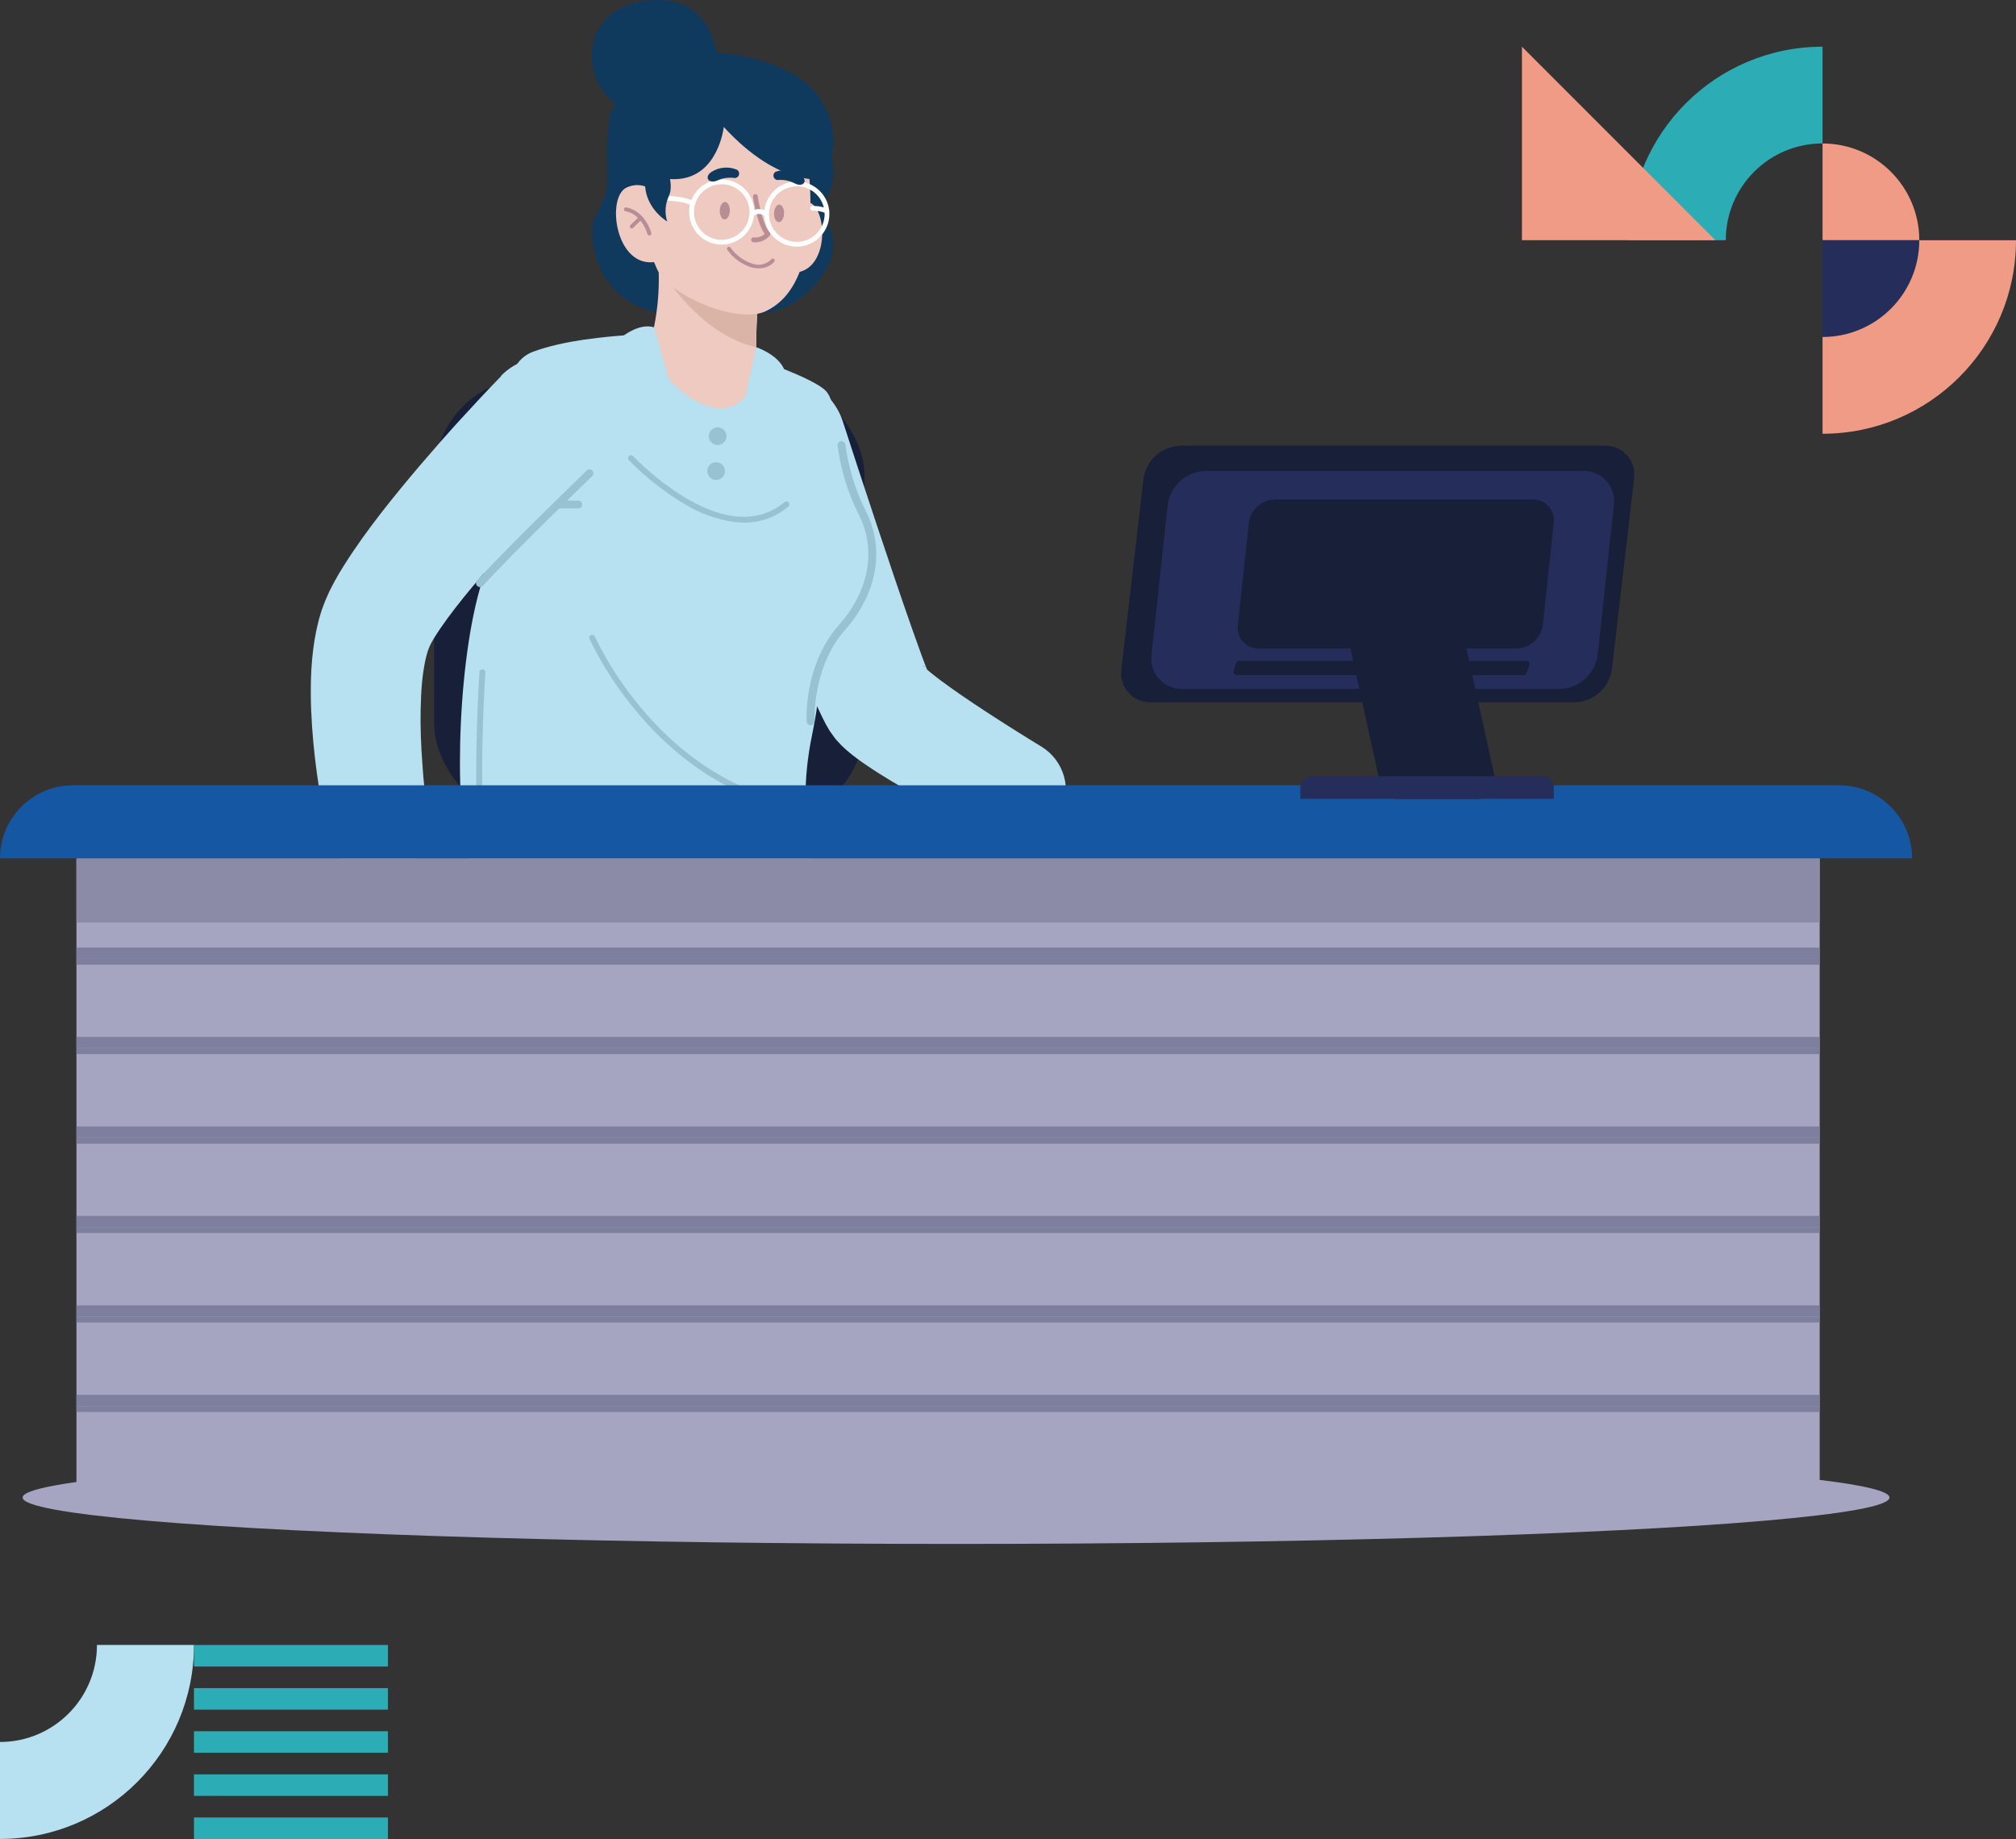<?xml version="1.0" encoding="UTF-8"?>
<svg id="Calque_2" data-name="Calque 2" xmlns="http://www.w3.org/2000/svg" viewBox="0 0 394.22 359.53">
  <rect x="0" y="0" width="394.22" height="359.53" fill="#333333" stroke="none"/>
  <defs>
    <style>
      .cls-1, .cls-2, .cls-3, .cls-4 {
        fill-rule: evenodd;
      }

      .cls-1, .cls-5 {
        fill: #b7e0f1;
      }

      .cls-2, .cls-6 {
        fill: #2cacb5;
      }

      .cls-7 {
        fill: #fff;
      }

      .cls-8 {
        fill: #a5a5c1;
      }

      .cls-9, .cls-3 {
        fill: #252d5a;
      }

      .cls-10 {
        fill: #7e7e9f;
      }

      .cls-11 {
        fill: #8b8ba7;
      }

      .cls-12 {
        fill: #d8cdd7;
      }

      .cls-13 {
        fill: #eecac0;
      }

      .cls-14 {
        fill: #98c1d2;
      }

      .cls-15 {
        fill: #b88d95;
      }

      .cls-4 {
        fill: #ef9b86;
      }

      .cls-16 {
        fill: #181f39;
      }

      .cls-17 {
        fill: #0f3a5d;
      }

      .cls-18 {
        fill: #dbb4a8;
      }

      .cls-19 {
        fill: #1657a4;
      }
    </style>
  </defs>
  <g id="Calque_1-2" data-name="Calque 1">
    <g id="Groupe_1313" data-name="Groupe 1313">
      <g id="reception2_728_fr" data-name="reception2 728 fr">
        <g id="Calque_2-2" data-name="Calque 2">
          <g id="Layer_1" data-name="Layer 1">
            <g id="Groupe_1114" data-name="Groupe 1114">
              <g id="Groupe_1109" data-name="Groupe 1109">
                <g id="Groupe_1090" data-name="Groupe 1090">
                  <rect id="Rectangle_549" data-name="Rectangle 549" class="cls-16" x="84.89" y="73.84" width="84.17" height="86.86" rx="19.19" ry="19.19"/>
                  <g id="Groupe_1089" data-name="Groupe 1089">
                    <path id="Tracé_3250" data-name="Tracé 3250" class="cls-17" d="m147.39,61.27h-16.05c-6.45.1-12.26-3.9-14.46-9.97-.63-1.9-1.99-6.35-.24-9.44,3.82-6.75,1.15-7.02,2.44-17.98s18.1-8.23,18.1-8.23c0,0,23.55,6.63,25.14,13.43,2.45,10.48-3.46,8.04,0,15.81,1.73,3.89-.41,7.99-3.61,11.48-2.92,3.16-7.02,4.95-11.32,4.93v-.02Z"/>
                    <path id="Tracé_3251" data-name="Tracé 3251" class="cls-5" d="m140.1,91.52c2.72,6.68,5.46,13.32,8.23,19.96s5.56,13.28,8.48,19.98c.74,1.68,1.48,3.36,2.26,5.08l.6,1.31.64,1.36.17.36.18.37.18.37.2.4.46.9.2.35.21.37.22.37.11.18.03.05.05.07.09.13c.24.36.5.72.77,1.07l.2.26.05.07s.04.05.05.06l.07.07.28.31c.19.21.38.4.57.61l.14.15.11.1.23.22.46.42.23.21.2.17.79.66c.48.37.98.76,1.42,1.07l.68.49.66.45c1.74,1.2,3.39,2.22,5.03,3.21,3.28,1.97,6.5,3.78,9.74,5.54,1.62.88,3.23,1.74,4.85,2.6l2.43,1.27,2.48,1.27c4.92,2.53,10.95.59,13.48-4.32,2.39-4.65.8-10.35-3.64-13.1l-.16-.1-2.21-1.35-2.23-1.39c-1.48-.92-2.96-1.87-4.42-2.81-2.92-1.88-5.82-3.8-8.54-5.73-1.36-.96-2.68-1.93-3.83-2.86l-.42-.34-.39-.33c-.27-.23-.45-.4-.67-.6l-.22-.23-.06-.06s-.01-.02-.02-.03c0-.02-.02-.03-.03-.04l-.02-.02h.03s.08.08.12.12c.02.02.04.04.06.07v.02l.06.05.1.12c.14.16.26.34.38.52l.04.07.02.04h0s.03.05.03.05c0,0,.04.05.06.07s.03.05.05.07l.02.04v.02h.02s-.12-.31-.12-.31l-.38-.95-.42-1.11-.43-1.17c-.58-1.58-1.17-3.23-1.75-4.88-2.33-6.63-4.6-13.39-6.85-20.14s-4.48-13.55-6.67-20.32h0c-2.24-6.92-9.67-10.71-16.59-8.47-6.92,2.24-10.71,9.67-8.47,16.59.09.3.22.62.33.91v.02Z"/>
                    <g id="Groupe_1087" data-name="Groupe 1087">
                      <path id="Tracé_3252" data-name="Tracé 3252" class="cls-17" d="m140.58,15.76s1.36-17.53-14.35-15.62-12.62,22.66,1.44,22.46,12.9-6.84,12.9-6.84Z"/>
                      <g id="Groupe_1082" data-name="Groupe 1082">
                        <path id="Tracé_3253" data-name="Tracé 3253" class="cls-5" d="m142.19,180.68c-11.44-2.28-35.08-1.88-46.06-7.62-.45-.23-.88-.49-1.29-.78-1.12-.75-2.01-1.79-2.58-3.02-3.42-7.67-3.2-37.46,1.59-54.22.63-2.24,1.14-4.52,1.54-6.82.64-3.57,1.15-7.43,1.62-11.31,1.79-14.6.46-25.64,7.24-28.15,6.09-2.26,14.21-2.94,18.88-3.28,2.89-.22,7.67-.87,10.86-.28l13.42,4.76s11.61,3.93,14.04,6.42,2.38,11.66,6.02,20.67,3.38,17.41-2.83,25.64c-5.41,7.15-3.2,8.23-5.84,20.99-7.37,35.47,21.18,44.52-16.6,37h0Z"/>
                        <path id="Tracé_3254" data-name="Tracé 3254" class="cls-14" d="m94.32,165.58c-.29,0-.53-.22-.57-.51-1.4-11.82-.02-33.46,0-33.68.02-.32.29-.56.61-.54.32.02.56.29.54.61h0c0,.22-1.4,21.76,0,33.47.04.31-.19.6-.5.64h-.08Z"/>
                        <path id="Tracé_3255" data-name="Tracé 3255" class="cls-14" d="m154.78,157.93s-.07,0-.1,0c-6.29-1.19-12.27-3.66-17.57-7.27-4.58-3.12-8.71-6.86-12.27-11.11-3.8-4.45-7.02-9.37-9.57-14.64-.14-.29-.02-.63.27-.76.29-.14.63-.02.76.27,0,.01,0,.02.01.03,2.51,5.18,5.67,10.01,9.42,14.38,5.79,6.82,15.53,15.46,29.15,17.97.31.06.52.35.46.67-.05.27-.29.47-.56.47h0Z"/>
                        <path id="Tracé_3256" data-name="Tracé 3256" class="cls-12" d="m141.29,163.4c-4.04-.04-8.07-.48-12.03-1.32-3.55-.73-7.04-1.73-10.44-2.99-.29-.12-.44-.45-.32-.74.12-.29.45-.44.74-.32,3.34,1.24,6.78,2.23,10.27,2.94,5.46,1.13,13.46,2.1,20.6.27.31-.07.62.13.68.44.07.3-.11.59-.4.68-2.98.73-6.04,1.08-9.12,1.05h0Z"/>
                        <path id="Tracé_3257" data-name="Tracé 3257" class="cls-14" d="m145.45,102.16c-.57,0-1.14-.03-1.71-.09-3.58-.5-7.02-1.74-10.09-3.65-3.9-2.35-7.49-5.19-10.67-8.45-.23-.22-.23-.59,0-.81.22-.23.59-.23.81,0,.01.01.02.02.03.04,3.11,3.18,6.62,5.95,10.43,8.25,7.79,4.54,14.23,4.78,19.16.72.24-.21.6-.19.81.04.21.24.19.6-.04.81-.01,0-.02.02-.03.03-2.43,2.05-5.52,3.16-8.7,3.13h0Z"/>
                      </g>
                      <g id="Groupe_1086" data-name="Groupe 1086">
                        <g id="Groupe_1083" data-name="Groupe 1083">
                          <path id="Tracé_3258" data-name="Tracé 3258" class="cls-13" d="m148.21,72.11c-4.18,17.02-20.62,1.42-21.25-4.36,1.58-5.47,2.16-11.18,1.73-16.85l19.68,6.97-.14,1.72c-.27,2.75-.38,5.52-.35,8.28.03,1.42.14,2.83.33,4.23h0Z"/>
                          <path id="Tracé_3259" data-name="Tracé 3259" class="cls-5" d="m147.89,67.88s4.18,1.39,5.43,4.28l-7.56,5.36,2.12-9.64h0Z"/>
                          <path id="Tracé_3260" data-name="Tracé 3260" class="cls-5" d="m127.93,64.01l2.89,10.22s-9.08-4.67-8.83-8.65c0,0,3.21-2.49,5.95-1.57h0Z"/>
                          <path id="Tracé_3261" data-name="Tracé 3261" class="cls-18" d="m147.89,67.88c-10.33-2.26-17.07-12.88-17.07-12.88l17.42,4.58c-.27,2.75-.38,5.52-.35,8.28h0Z"/>
                        </g>
                        <g id="Groupe_1085" data-name="Groupe 1085">
                          <path id="Tracé_3262" data-name="Tracé 3262" class="cls-13" d="m152.63,43.27s1.49-4.85,5.43-3.78,4.21,14.15-3.28,13.81l-2.15-10.03Z"/>
                          <path id="Tracé_3263" data-name="Tracé 3263" class="cls-13" d="m158.48,42.39c0,.43-.03.9-.07,1.38-.04.54-.1,1.11-.18,1.71-.09.68-.21,1.39-.35,2.12-.09.44-.17.89-.27,1.34-1.52,7.01-4.45,10.23-7.81,11.87-5.53,2.71-19.23-3.13-21.37-8.31-1.55-3.75-1.52-2.2-1.93-12.3s3.7-15.67,3.7-15.67c5.58-6.39,15.56-5.44,22.04-1.21s6.28,12.09,6.22,19.09h.02Z"/>
                          <path id="Tracé_3264" data-name="Tracé 3264" class="cls-15" d="m148.41,52.46c-.5,0-1-.06-1.49-.19-1.91-.61-3.57-1.82-4.72-3.46-.11-.17-.06-.4.12-.51.16-.1.38-.06.5.09,1.06,1.48,2.57,2.59,4.3,3.16,1.29.47,2.74.14,3.7-.84.12-.16.35-.2.52-.08.16.12.2.35.08.52-.76.86-1.86,1.34-3,1.3h0Z"/>
                          <path id="Tracé_3266" data-name="Tracé 3266" class="cls-15" d="m148.05,47.36c-.25.03-.5.03-.75,0-.26-.03-.44-.26-.42-.52,0,0,0,0,0,0,.03-.26.26-.44.52-.42.77.08,1.55-.17,2.13-.69-1.47-2.01-2.26-7-2.29-7.23-.04-.26.14-.5.39-.54,0,0,0,0,0,0,.25-.04.49.13.53.38,0,0,0,.01,0,.02.24,1.56,1.13,5.85,2.34,7.07.17.17.18.43.04.62-.63.73-1.51,1.2-2.47,1.31h-.03Z"/>
                          <g id="Groupe_1084" data-name="Groupe 1084">
                            <path id="Tracé_3269" data-name="Tracé 3269" class="cls-7" d="m141.77,47.79c-3.5.36-6.63-2.19-6.99-5.69-.36-3.5,2.19-6.63,5.69-6.99,3.5-.36,6.63,2.19,6.99,5.69,0,0,0,0,0,0,.35,3.5-2.2,6.62-5.69,6.99Zm-1.19-11.74c-2.98.3-5.16,2.96-4.85,5.95.3,2.98,2.96,5.16,5.95,4.85,2.98-.3,5.16-2.96,4.85-5.95,0,0,0,0,0,0-.3-2.98-2.97-5.15-5.95-4.85h0Z"/>
                            <path id="Tracé_3270" data-name="Tracé 3270" class="cls-7" d="m156.46,48.19c-3.5.36-6.63-2.19-6.99-5.69-.36-3.5,2.19-6.63,5.69-6.99,3.5-.36,6.63,2.19,6.99,5.69,0,0,0,0,0,0,.35,3.5-2.2,6.62-5.69,6.99Zm-1.19-11.74c-2.98.3-5.16,2.96-4.85,5.95.3,2.98,2.96,5.16,5.95,4.85,2.98-.3,5.16-2.96,4.85-5.95,0,0,0,0,0,0-.3-2.98-2.96-5.16-5.95-4.86h0Z"/>
                            <path id="Tracé_3271" data-name="Tracé 3271" class="cls-7" d="m149.57,42.34c-.57-.63-1.54-.69-2.19-.14l-.58-.74c1.03-.88,2.58-.76,3.47.25l-.7.63h0Z"/>
                            <path id="Tracé_3272" data-name="Tracé 3272" class="cls-7" d="m135.35,40.23c-.14.01-.28-.04-.39-.14-.05-.04-.86-.65-4.23-.86-.26-.02-.45-.24-.44-.5.02-.26.24-.46.5-.44,3.88.24,4.74,1.01,4.87,1.16.17.19.15.49-.04.66,0,0,0,0,0,0-.07.06-.17.1-.26.11h0Z"/>
                            <path id="Tracé_3273" data-name="Tracé 3273" class="cls-7" d="m161.74,41.72c-.1.01-.2,0-.28-.06-.81-.33-1.68-.49-2.55-.45-.26,0-.48-.19-.49-.45-.01-.26.19-.48.44-.49,0,0,0,0,0,0,1.05-.04,2.09.15,3.05.58.22.13.3.41.17.63,0,0,0,0,0,0-.08.13-.21.22-.36.24h0Z"/>
                          </g>
                          <path id="Tracé_3274" data-name="Tracé 3274" class="cls-17" d="m144.06,33.16c-1.65-.67-3.52-.49-5.01.5-1.33.94-.55,2.33,1.17,1.65,1.01-.48,2.13-.66,3.23-.53.47.12.94-.16,1.06-.63.1-.4-.09-.81-.46-1Z"/>
                          <path id="Tracé_3275" data-name="Tracé 3275" class="cls-17" d="m151.76,33.55c1.68-.58,3.54-.29,4.97.77,1.27,1.01.41,2.36-1.25,1.57-.98-.53-2.09-.78-3.2-.71-.47.09-.93-.21-1.02-.68-.08-.4.13-.81.51-.97h0Z"/>
                          <path id="Tracé_3276" data-name="Tracé 3276" class="cls-13" d="m129.04,38.88s-2.36-4.05-6.48-2.23-2.22,16.13,5.88,14.51l.59-12.26h0Z"/>
                          <path id="Tracé_3277" data-name="Tracé 3277" class="cls-17" d="m129.74,31.17s2.29,4.51,1.06,7.14c-.73,1.56-.86,3.34-.34,4.99,0,0-5.31-3.09-4.16-9.17s3.45-2.95,3.45-2.95h0Z"/>
                          <path id="Tracé_3278" data-name="Tracé 3278" class="cls-15" d="m127.35,45.57c.06.2-.07.41-.27.47,0,0,0,0,0,0-.03,0-.06,0-.09,0-.18,0-.34-.12-.39-.29-.28-.94-.74-1.83-1.35-2.6-.79.72-1.42,1.38-1.43,1.39-.07.07-.16.11-.26.12-.1,0-.2-.03-.28-.1-.15-.15-.16-.39,0-.55.03-.03.66-.69,1.47-1.42-.66-.66-1.51-1.12-2.43-1.3-.21-.04-.34-.24-.3-.44,0,0,0,0,0,0,.04-.21.24-.35.45-.31,3.73.72,4.85,4.86,4.9,5.04h0Z"/>
                          <path id="Tracé_3279" data-name="Tracé 3279" class="cls-15" d="m140.75,41.17c-.03.95.4,1.72.93,1.74s1-.74,1.03-1.69-.4-1.72-.93-1.74-1,.74-1.03,1.69Z"/>
                          <path id="Tracé_3280" data-name="Tracé 3280" class="cls-15" d="m151.36,41.69c-.03.95.4,1.72.93,1.74s1-.74,1.03-1.69-.4-1.72-.93-1.74-1,.75-1.03,1.69Z"/>
                        </g>
                      </g>
                    </g>
                    <path id="Tracé_3281" data-name="Tracé 3281" class="cls-17" d="m138.18,10.1s16.01.39,21.91,8.83c3.47,4.7,3.85,11,.96,16.08,0,0-8.62,1.72-19.52-10.19,0,0-1.04,9.71-9.1,10.19s-6.15-7.13-6.15-7.13c0,0,3.14-16.24,11.9-17.8h0Z"/>
                    <path id="Tracé_3282" data-name="Tracé 3282" class="cls-5" d="m98.02,73.51l-2.09,2.17-2.03,2.15c-1.34,1.43-2.68,2.88-4,4.33-2.64,2.9-5.24,5.86-7.81,8.87-2.57,3.02-5.1,6.09-7.59,9.29-2.49,3.22-4.91,6.52-7.31,10.34-.3.49-.59.97-.9,1.47l-.89,1.57c-.3.57-.59,1.14-.89,1.71-.15.31-.3.64-.44.96s-.29.64-.43.99l-.42,1.07c-.13.36-.27.73-.38,1.07l-.31,1.03-.15.52c-.05.17-.08.33-.12.49-.34,1.32-.59,2.59-.79,3.82-.36,2.32-.57,4.66-.65,7-.07,2.23-.06,4.4.03,6.53.17,4.25.58,8.36,1.13,12.4.28,2.03.6,4.04.95,6.03.18,1,.36,2,.56,3.01l.31,1.51.35,1.6c1.16,5.36,6.44,8.77,11.8,7.61,5.03-1.08,8.39-5.83,7.76-10.93l-.06-.41-.16-1.23-.16-1.32c-.1-.89-.21-1.78-.3-2.68-.18-1.79-.34-3.58-.45-5.37-.26-3.56-.4-7.12-.32-10.52.04-1.7.11-3.37.25-4.96.13-1.48.34-2.95.64-4.41.14-.66.3-1.26.46-1.79.02-.07.04-.14.06-.2l.07-.17c.05-.11.08-.23.12-.34.03-.1.07-.19.12-.28.04-.09.07-.17.11-.26s.11-.21.17-.32l.17-.33.47-.81.57-.9.64-.96c.89-1.3,1.89-2.67,2.95-4.03,1.07-1.38,2.19-2.76,3.34-4.14,2.3-2.77,4.74-5.53,7.2-8.29,2.48-2.75,5.01-5.48,7.58-8.19,1.28-1.36,2.56-2.71,3.86-4.05l1.94-2.01,1.9-1.96.12-.12c4.58-4.7,4.49-12.22-.21-16.81s-12.22-4.49-16.81.21h0l-.04.04h.06Z"/>
                    <g id="Groupe_1088" data-name="Groupe 1088">
                      <path id="Tracé_3283" data-name="Tracé 3283" class="cls-14" d="m93.85,114.77c.21,0,.42-.09.57-.25,6.74-7.31,21.21-21.26,21.35-21.41.32-.28.36-.76.08-1.08s-.76-.36-1.08-.08c-.02.02-.05.04-.07.07-.14.14-14.64,14.12-21.42,21.47-.28.31-.26.8.05,1.08.14.13.33.2.52.21h0Z"/>
                      <path id="Tracé_3284" data-name="Tracé 3284" class="cls-14" d="m109.01,99.39h4.06c.42,0,.76-.34.76-.76s-.34-.76-.76-.76h-4.05c-.42,0-.76.34-.76.76s.34.76.76.76h0Z"/>
                    </g>
                    <path id="Tracé_3285" data-name="Tracé 3285" class="cls-14" d="m158.51,141.78h.05c.42-.02.74-.38.72-.81,0,0,0,0,0,0,0-.1-.51-10.48,5.93-17.77,6.38-7.21,7.89-15.95,4.04-23.38-2.01-4.05-3.34-8.41-3.94-12.89-.04-.42-.42-.72-.84-.68s-.72.42-.68.84c.6,4.68,1.99,9.22,4.1,13.44,3.54,6.84,2.11,14.94-3.84,21.66-6.87,7.77-6.34,18.42-6.32,18.87.02.41.36.73.76.73h0Z"/>
                  </g>
                  <path id="Tracé_3286" data-name="Tracé 3286" class="cls-14" d="m138.31,92.1c0,.96.78,1.73,1.73,1.73.96,0,1.73-.78,1.73-1.73s-.78-1.73-1.73-1.73c0,0,0,0,0,0-.96,0-1.73.78-1.73,1.73Z"/>
                  <path id="Tracé_3287" data-name="Tracé 3287" class="cls-14" d="m138.6,85.27c0,.96.78,1.73,1.73,1.73s1.73-.78,1.73-1.73-.78-1.73-1.73-1.73h0c-.96,0-1.73.78-1.73,1.73Z"/>
                </g>
                <g id="Groupe_1099" data-name="Groupe 1099">
                  <ellipse id="Ellipse_68" data-name="Ellipse 68" class="cls-8" cx="186.95" cy="292.77" rx="182.53" ry="9.07"/>
                  <g id="Groupe_1098" data-name="Groupe 1098">
                    <path id="Tracé_3667" data-name="Tracé 3667" class="cls-8" d="m355.83,292.77H14.95v-124.96h340.88v124.96Z"/>
                    <g id="Groupe_1097" data-name="Groupe 1097">
                      <g id="Groupe_1091" data-name="Groupe 1091">
                        <rect id="Rectangle_551" data-name="Rectangle 551" class="cls-10" x="14.95" y="272.69" width="340.88" height="2.23"/>
                        <rect id="Rectangle_552" data-name="Rectangle 552" class="cls-10" x="14.95" y="274.92" width="340.88" height="1.12"/>
                      </g>
                      <g id="Groupe_1092" data-name="Groupe 1092">
                        <rect id="Rectangle_553" data-name="Rectangle 553" class="cls-10" x="14.95" y="255.2" width="340.88" height="2.23"/>
                        <rect id="Rectangle_554" data-name="Rectangle 554" class="cls-10" x="14.95" y="257.43" width="340.88" height="1.12"/>
                      </g>
                      <g id="Groupe_1093" data-name="Groupe 1093">
                        <rect id="Rectangle_555" data-name="Rectangle 555" class="cls-10" x="14.95" y="237.71" width="340.88" height="2.23"/>
                        <rect id="Rectangle_556" data-name="Rectangle 556" class="cls-10" x="14.95" y="239.94" width="340.88" height="1.11"/>
                      </g>
                      <g id="Groupe_1094" data-name="Groupe 1094">
                        <rect id="Rectangle_557" data-name="Rectangle 557" class="cls-10" x="14.95" y="220.23" width="340.88" height="2.23"/>
                        <rect id="Rectangle_558" data-name="Rectangle 558" class="cls-10" x="14.95" y="222.46" width="340.88" height="1.12"/>
                      </g>
                      <g id="Groupe_1095" data-name="Groupe 1095">
                        <rect id="Rectangle_559" data-name="Rectangle 559" class="cls-10" x="14.95" y="202.73" width="340.88" height="2.23"/>
                        <rect id="Rectangle_560" data-name="Rectangle 560" class="cls-10" x="14.95" y="204.96" width="340.88" height="1.12"/>
                      </g>
                      <g id="Groupe_1096" data-name="Groupe 1096">
                        <rect id="Rectangle_561" data-name="Rectangle 561" class="cls-10" x="14.95" y="185.25" width="340.88" height="2.23"/>
                        <rect id="Rectangle_562" data-name="Rectangle 562" class="cls-10" x="14.95" y="187.48" width="340.88" height="1.12"/>
                      </g>
                    </g>
                    <path id="Tracé_3668" data-name="Tracé 3668" class="cls-11" d="m355.83,180.34H14.95v-12.53h340.88v12.53Z"/>
                    <path id="Tracé_3288" data-name="Tracé 3288" class="cls-19" d="m0,167.81h373.9c0-7.88-6.39-14.28-14.27-14.28H14.28C6.4,153.53,0,159.92,0,167.8c0,0,0,0,0,0Z"/>
                  </g>
                </g>
                <g id="Groupe_1103" data-name="Groupe 1103">
                  <g id="Groupe_1100" data-name="Groupe 1100">
                    <path id="Tracé_3289" data-name="Tracé 3289" class="cls-16" d="m225.02,137.29h82.94c3.69-.09,6.76-2.85,7.25-6.5l4.32-37.16c.46-3.1-1.68-5.98-4.77-6.44-.32-.05-.64-.07-.97-.06h-82.94c-3.69.09-6.76,2.85-7.25,6.5l-4.32,37.16c-.46,3.1,1.68,5.98,4.77,6.44.32.05.64.07.97.06Z"/>
                    <path id="Tracé_3290" data-name="Tracé 3290" class="cls-9" d="m309.69,92.06h-74.02c-3.81.14-6.94,3.05-7.36,6.84l-3.12,28.95c-.5,3.24,1.72,6.27,4.96,6.77.31.05.61.07.92.07h74.02c3.81-.14,6.94-3.05,7.36-6.84l3.12-28.95c.5-3.24-1.72-6.27-4.96-6.77-.31-.05-.61-.07-.92-.07Z"/>
                    <path id="Tracé_3291" data-name="Tracé 3291" class="cls-16" d="m241.81,131.98h56.1c.26,0,.49-.15.58-.39l.61-1.5c.13-.32-.02-.69-.34-.82-.08-.03-.16-.05-.24-.05h-56.2c-.27,0-.51.17-.59.42l-.51,1.5c-.11.32.06.68.38.8.07.02.14.04.21.04h0Z"/>
                    <path id="Tracé_3292" data-name="Tracé 3292" class="cls-16" d="m299.8,97.65h-50.57c-2.6.1-4.74,2.08-5.03,4.67l-2.13,19.78c-.34,2.21,1.17,4.28,3.38,4.62.21.03.43.05.64.05h50.57c2.6-.1,4.74-2.08,5.03-4.67l2.12-19.78c.34-2.21-1.17-4.28-3.38-4.62-.21-.03-.43-.05-.64-.05Z"/>
                    <path id="Tracé_3293" data-name="Tracé 3293" class="cls-16" d="m263.28,123.17l6.68,30.41c.33,1.52,1.68,2.6,3.23,2.6h15.92c1.83,0,3.31-1.48,3.31-3.31,0-.24-.03-.47-.08-.7l-6.68-30.41c-.33-1.52-1.68-2.6-3.23-2.6h-15.92c-1.83,0-3.31,1.48-3.31,3.31,0,.24.03.47.08.7h0Z"/>
                    <path id="Tracé_3294" data-name="Tracé 3294" class="cls-9" d="m303.84,156.17h-49.57v-2.13c0-1.27,1.03-2.3,2.3-2.3h44.98c1.27,0,2.3,1.03,2.3,2.3v2.13h0Z"/>
                  </g>
                </g>
              </g>
            </g>
          </g>
        </g>
      </g>
      <path id="Tracé_3678" data-name="Tracé 3678" class="cls-2" d="m337.47,46.96c0-10.45,8.47-18.92,18.92-18.92h0V9.13c-20.89,0-37.83,16.94-37.83,37.83h18.92Z"/>
      <path id="Tracé_3679" data-name="Tracé 3679" class="cls-4" d="m356.39,28.05v18.92h18.92c0-10.45-8.47-18.92-18.92-18.92"/>
      <path id="Tracé_3680" data-name="Tracé 3680" class="cls-3" d="m375.31,46.96h-18.92v18.92c10.45,0,18.92-8.47,18.92-18.92h0"/>
      <path id="Tracé_3681" data-name="Tracé 3681" class="cls-4" d="m375.31,46.96c0,10.45-8.47,18.92-18.92,18.92v18.92c20.89,0,37.83-16.94,37.83-37.83h-18.91Z"/>
      <path id="Tracé_3682" data-name="Tracé 3682" class="cls-4" d="m297.61,9.13v37.83h37.83l-37.83-37.83Z"/>
      <g id="Groupe_1427" data-name="Groupe 1427">
        <path id="Tracé_3683" data-name="Tracé 3683" class="cls-1" d="m18.96,321.6c0,10.47-8.49,18.96-18.96,18.96v18.96c20.95,0,37.93-16.98,37.93-37.93h-18.96Z"/>
        <rect id="Rectangle_573" data-name="Rectangle 573" class="cls-6" x="37.93" y="355.32" width="37.93" height="4.22"/>
        <rect id="Rectangle_574" data-name="Rectangle 574" class="cls-6" x="37.93" y="346.89" width="37.93" height="4.21"/>
        <rect id="Rectangle_575" data-name="Rectangle 575" class="cls-6" x="37.93" y="338.46" width="37.93" height="4.21"/>
        <rect id="Rectangle_576" data-name="Rectangle 576" class="cls-6" x="37.93" y="330.03" width="37.93" height="4.21"/>
        <rect id="Rectangle_577" data-name="Rectangle 577" class="cls-6" x="37.93" y="321.6" width="37.93" height="4.21"/>
      </g>
    </g>
  </g>
</svg>